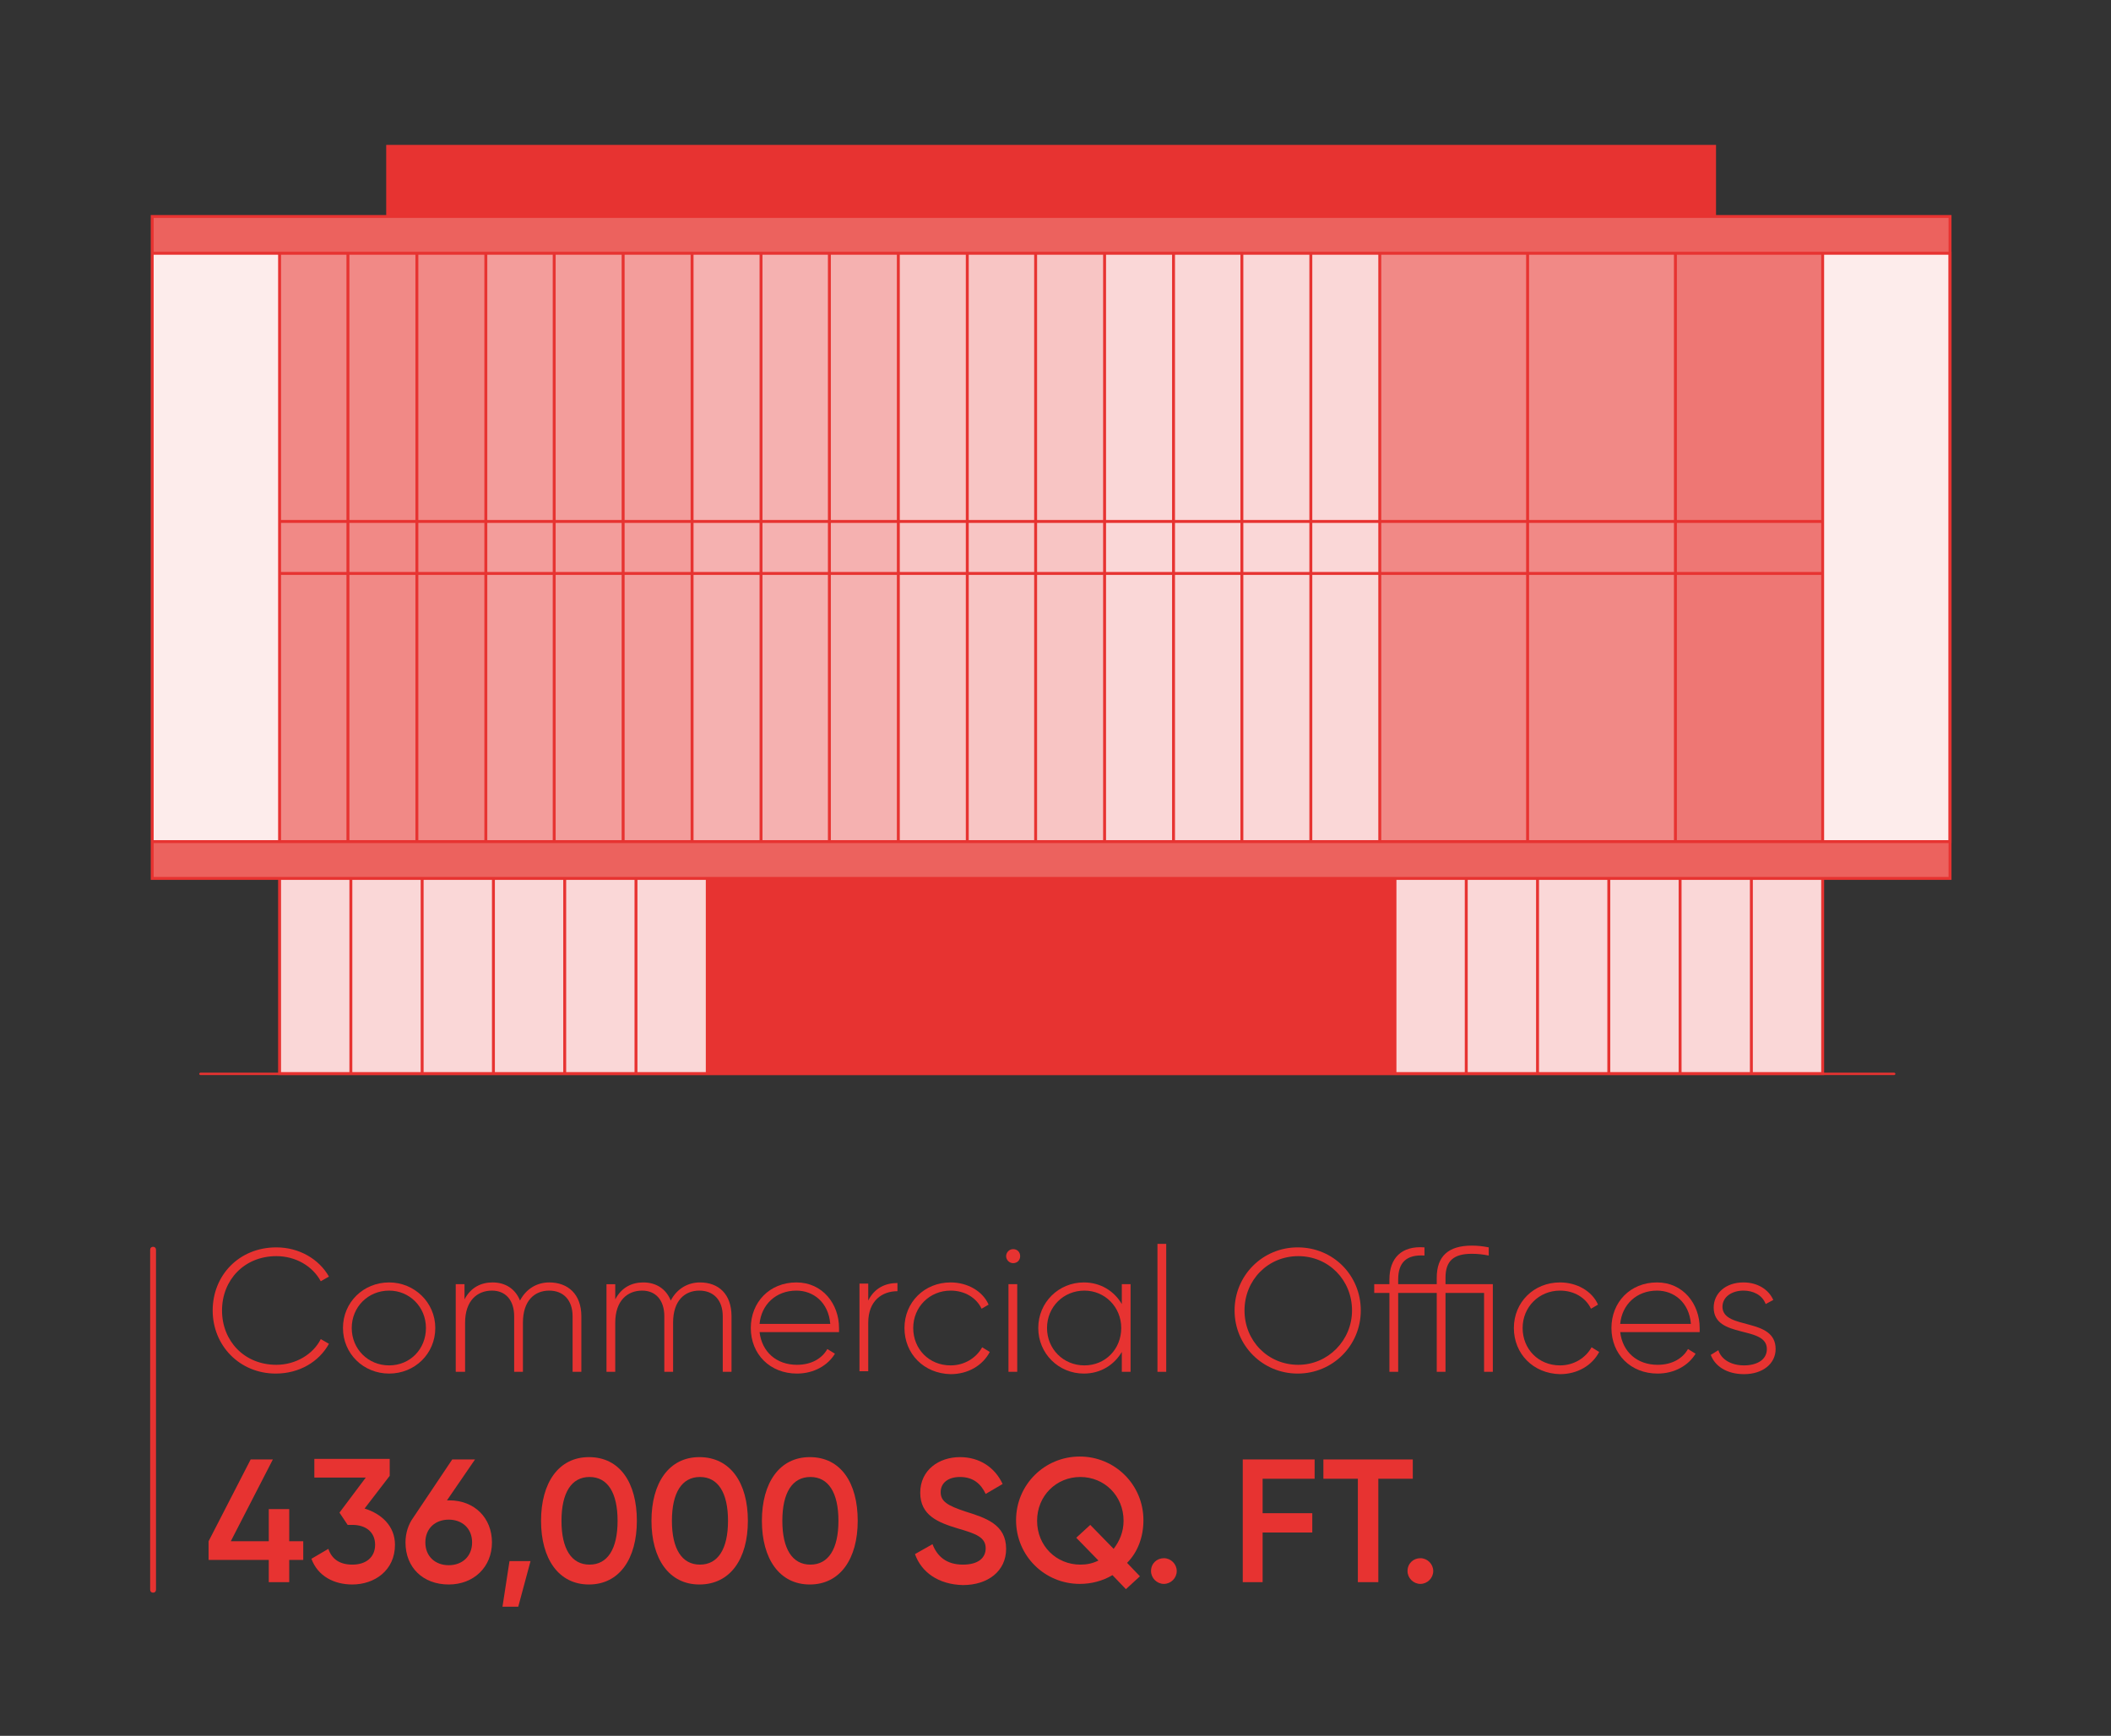 <?xml version="1.0" encoding="utf-8"?>
<!-- Generator: Adobe Illustrator 27.2.0, SVG Export Plug-In . SVG Version: 6.00 Build 0)  -->
<svg version="1.1" xmlns="http://www.w3.org/2000/svg" xmlns:xlink="http://www.w3.org/1999/xlink" x="0px" y="0px"
	 viewBox="0 0 361.3 297.1" style="enable-background:new 0 0 361.3 297.1;" xml:space="preserve">
<rect x="0" y="0" width="361.3" height="297.1" fill="#333333" stroke="none"/>
<style type="text/css">
	.st0{fill:#F39D9B;}
	.st1{fill:#FAD7D7;}
	.st2{fill:#EE7774;}
	.st3{fill:#F8C5C4;}
	.st4{fill:none;stroke:#E73331;stroke-miterlimit:10;}
	.st5{fill:#EC625E;}
	.st6{fill:none;stroke:#E73331;stroke-linecap:round;stroke-miterlimit:10;}
	.st7{fill:#FDECEB;}
	.st8{fill:#F18986;}
	.st9{fill:#E73331;}
	.st10{fill:#F5B1B0;}
	.st11{fill:none;stroke:#E73331;stroke-width:0.5;stroke-miterlimit:10;}
	.st12{fill:none;stroke:#E73331;stroke-width:0.5;stroke-linecap:round;stroke-miterlimit:10;}
	.st13{fill:#FFFFFF;}
	.st14{fill:#1D1D1B;}
	.st15{fill:none;stroke:#EC625E;stroke-linecap:round;stroke-miterlimit:10;}
	.st16{fill:none;stroke:#F39D9B;stroke-linecap:round;stroke-miterlimit:10;}
	.st17{fill:none;stroke:#EF413D;stroke-linecap:round;stroke-miterlimit:10;}
	.st18{fill:#EF413D;}
	.st19{fill:#FBD0CD;stroke:#EF413D;stroke-miterlimit:10;}
	.st20{fill:#FFFFFF;stroke:#EF413D;stroke-miterlimit:10;}
	.st21{fill:#F7AAA8;stroke:#EF413D;stroke-linecap:round;stroke-miterlimit:10;}
	.st22{fill:#FDE6E3;stroke:#EE403D;stroke-miterlimit:10;}
	.st23{fill:#FFFFFF;stroke:#F7AAA8;stroke-miterlimit:10;}
	.st24{fill:none;stroke:#F8C5C4;stroke-linecap:round;stroke-miterlimit:10;}
	.st25{fill:none;stroke:#FAD7D7;stroke-linecap:round;stroke-miterlimit:10;}
</style>
<g id="Layer_2">
</g>
<g id="Layer_1">
	<g>
		<path class="st9" d="M324.2,184H34.3c-0.1,0-0.2-0.1-0.2-0.2s0.1-0.2,0.2-0.2h289.9c0.1,0,0.2,0.1,0.2,0.2S324.3,184,324.2,184z"
			/>
	</g>
	<g>
		<g>
			<rect x="47.8" y="150.4" class="st1" width="73.2" height="33.4"/>
		</g>
		<g>
			<rect x="238.8" y="150.4" class="st1" width="73.2" height="33.4"/>
		</g>
		<g>
			<rect x="26" y="43.4" class="st7" width="21.8" height="100.7"/>
		</g>
		<g>
			<rect x="312" y="43.4" class="st7" width="21.8" height="100.7"/>
		</g>
		<g>
			<rect x="26" y="37.1" class="st5" width="307.7" height="6.3"/>
		</g>
		<g>
			<rect x="26" y="144.1" class="st5" width="307.7" height="6.3"/>
		</g>
		<g>
			<rect x="47.8" y="43.4" class="st8" width="11.8" height="100.7"/>
		</g>
		<g>
			<rect x="59.6" y="43.4" class="st8" width="11.8" height="100.7"/>
		</g>
		<g>
			<rect x="71.4" y="43.4" class="st8" width="11.8" height="100.7"/>
		</g>
		<g>
			<rect x="83.1" y="43.4" class="st0" width="11.8" height="100.7"/>
		</g>
		<g>
			<rect x="94.9" y="43.4" class="st0" width="11.8" height="100.7"/>
		</g>
		<g>
			<rect x="106.7" y="43.4" class="st0" width="11.8" height="100.7"/>
		</g>
		<g>
			<rect x="118.4" y="43.4" class="st10" width="11.8" height="100.7"/>
		</g>
		<g>
			<rect x="130.2" y="43.4" class="st10" width="11.8" height="100.7"/>
		</g>
		<g>
			<rect x="142" y="43.4" class="st10" width="11.8" height="100.7"/>
		</g>
		<g>
			<rect x="153.7" y="43.4" class="st3" width="11.8" height="100.7"/>
		</g>
		<g>
			<rect x="165.5" y="43.4" class="st3" width="11.8" height="100.7"/>
		</g>
		<g>
			<rect x="177.3" y="43.4" class="st3" width="11.8" height="100.7"/>
		</g>
		<g>
			<rect x="189.1" y="43.4" class="st1" width="11.8" height="100.7"/>
		</g>
		<g>
			<rect x="200.8" y="43.4" class="st1" width="11.8" height="100.7"/>
		</g>
		<g>
			<rect x="212.6" y="43.4" class="st1" width="11.8" height="100.7"/>
		</g>
		<g>
			<rect x="224.4" y="43.4" class="st1" width="11.8" height="100.7"/>
		</g>
		<g>
			<rect x="236.1" y="43.4" class="st8" width="25.3" height="100.7"/>
		</g>
		<g>
			<rect x="261.4" y="43.4" class="st8" width="25.3" height="100.7"/>
		</g>
		<g>
			<rect x="286.7" y="43.4" class="st2" width="25.3" height="100.7"/>
		</g>
		<g>
			<g>
				<polygon class="st9" points="312.2,184 47.6,184 47.6,150.4 48.1,150.4 48.1,183.5 311.7,183.5 311.7,150.4 312.2,150.4 				"/>
			</g>
			<g>
				<rect x="238.5" y="150.4" class="st9" width="0.5" height="33.4"/>
			</g>
			<g>
				<rect x="120.8" y="150.4" class="st9" width="0.5" height="33.4"/>
			</g>
			<g>
				<polygon class="st9" points="334,144.3 26,144.3 26,143.8 333.5,143.8 333.5,43.6 26,43.6 26,43.1 334,43.1 				"/>
			</g>
			<g>
				<path class="st9" d="M334,150.6H25.8V36.8H334V150.6z M26.3,150.1h307.2V37.3H26.3V150.1z"/>
			</g>
			<g>
				<rect x="311.7" y="43.4" class="st9" width="0.5" height="100.7"/>
			</g>
			<g>
				<rect x="47.6" y="43.4" class="st9" width="0.5" height="100.7"/>
			</g>
			<g>
				<rect x="286.5" y="43.4" class="st9" width="0.5" height="100.7"/>
			</g>
			<g>
				<rect x="261.2" y="43.4" class="st9" width="0.5" height="100.7"/>
			</g>
			<g>
				<rect x="235.9" y="43.4" class="st9" width="0.5" height="100.7"/>
			</g>
			<g>
				<rect x="224.1" y="43.4" class="st9" width="0.5" height="100.7"/>
			</g>
			<g>
				<rect x="212.3" y="43.4" class="st9" width="0.5" height="100.7"/>
			</g>
			<g>
				<rect x="200.6" y="43.4" class="st9" width="0.5" height="100.7"/>
			</g>
			<g>
				<rect x="188.8" y="43.4" class="st9" width="0.5" height="100.7"/>
			</g>
			<g>
				<rect x="177" y="43.4" class="st9" width="0.5" height="100.7"/>
			</g>
			<g>
				<rect x="165.3" y="43.4" class="st9" width="0.5" height="100.7"/>
			</g>
			<g>
				<rect x="299.5" y="150.4" class="st9" width="0.5" height="33.4"/>
			</g>
			<g>
				<rect x="287.3" y="150.4" class="st9" width="0.5" height="33.4"/>
			</g>
			<g>
				<rect x="275.1" y="150.4" class="st9" width="0.5" height="33.4"/>
			</g>
			<g>
				<rect x="262.9" y="150.4" class="st9" width="0.5" height="33.4"/>
			</g>
			<g>
				<rect x="250.7" y="150.4" class="st9" width="0.5" height="33.4"/>
			</g>
			<g>
				<rect x="108.6" y="150.4" class="st9" width="0.5" height="33.4"/>
			</g>
			<g>
				<rect x="96.4" y="150.4" class="st9" width="0.5" height="33.4"/>
			</g>
			<g>
				<rect x="84.2" y="150.4" class="st9" width="0.5" height="33.4"/>
			</g>
			<g>
				<rect x="72" y="150.4" class="st9" width="0.5" height="33.4"/>
			</g>
			<g>
				<rect x="59.8" y="150.4" class="st9" width="0.5" height="33.4"/>
			</g>
			<g>
				<rect x="153.5" y="43.4" class="st9" width="0.5" height="100.7"/>
			</g>
			<g>
				<rect x="141.7" y="43.4" class="st9" width="0.5" height="100.7"/>
			</g>
			<g>
				<rect x="130" y="43.4" class="st9" width="0.5" height="100.7"/>
			</g>
			<g>
				<rect x="118.2" y="43.4" class="st9" width="0.5" height="100.7"/>
			</g>
			<g>
				<rect x="106.4" y="43.4" class="st9" width="0.5" height="100.7"/>
			</g>
			<g>
				<rect x="94.6" y="43.4" class="st9" width="0.5" height="100.7"/>
			</g>
			<g>
				<rect x="82.9" y="43.4" class="st9" width="0.5" height="100.7"/>
			</g>
			<g>
				<rect x="71.1" y="43.4" class="st9" width="0.5" height="100.7"/>
			</g>
			<g>
				<rect x="59.3" y="43.4" class="st9" width="0.5" height="100.7"/>
			</g>
			<g>
				<polygon class="st9" points="293.7,37.1 293.2,37.1 293.2,25.3 66.6,25.3 66.6,37.1 66.1,37.1 66.1,24.8 293.7,24.8 				"/>
			</g>
		</g>
		<g>
			<rect x="66.3" y="25.1" class="st9" width="227.1" height="12"/>
		</g>
		<g>
			<rect x="121.1" y="150.4" class="st9" width="117.7" height="33.4"/>
		</g>
		<g>
			<g>
				<rect x="47.8" y="89" class="st9" width="264.2" height="0.5"/>
			</g>
			<g>
				<rect x="47.8" y="97.9" class="st9" width="264.2" height="0.5"/>
			</g>
		</g>
	</g>
	<g>
		<path class="st9" d="M26.2,272.6c-0.3,0-0.5-0.2-0.5-0.5v-58.2c0-0.3,0.2-0.5,0.5-0.5s0.5,0.2,0.5,0.5v58.2
			C26.7,272.4,26.5,272.6,26.2,272.6z"/>
	</g>
	<g>
		<path class="st9" d="M36.4,224.3c0-6,4.5-10.8,10.9-10.8c3.9,0,7.3,2,9,5l-1.4,0.8c-1.4-2.6-4.3-4.3-7.6-4.3
			c-5.5,0-9.3,4.1-9.3,9.3s3.8,9.3,9.3,9.3c3.3,0,6.3-1.8,7.6-4.4l1.4,0.8c-1.7,3.1-5.1,5.1-9.1,5.1C41,235.1,36.4,230.3,36.4,224.3
			z"/>
		<path class="st9" d="M58.7,227.3c0-4.4,3.5-7.8,7.9-7.8c4.3,0,7.9,3.4,7.9,7.8c0,4.4-3.5,7.8-7.9,7.8
			C62.2,235.1,58.7,231.7,58.7,227.3z M72.9,227.3c0-3.6-2.8-6.4-6.3-6.4c-3.6,0-6.4,2.8-6.4,6.4s2.8,6.4,6.4,6.4
			C70.2,233.7,72.9,230.9,72.9,227.3z"/>
		<path class="st9" d="M99.5,225.3v9.5H98v-9.5c0-2.8-1.6-4.4-4-4.4c-2.5,0-4.5,1.7-4.5,5.5v8.4H88v-9.5c0-2.8-1.5-4.4-3.8-4.4
			c-2.5,0-4.6,1.7-4.6,5.5v8.4H78v-15h1.5v2.6c1.1-2.1,2.9-2.9,4.8-2.9c2.2,0,3.9,1.1,4.7,3.1c1.1-2.1,3-3.1,5-3.1
			C97.2,219.5,99.5,221.5,99.5,225.3z"/>
		<path class="st9" d="M125.2,225.3v9.5h-1.5v-9.5c0-2.8-1.6-4.4-4-4.4c-2.5,0-4.5,1.7-4.5,5.5v8.4h-1.5v-9.5c0-2.8-1.5-4.4-3.8-4.4
			c-2.5,0-4.6,1.7-4.6,5.5v8.4h-1.5v-15h1.5v2.6c1.1-2.1,2.9-2.9,4.8-2.9c2.2,0,3.9,1.1,4.7,3.1c1.1-2.1,3-3.1,5-3.1
			C123,219.5,125.2,221.5,125.2,225.3z"/>
		<path class="st9" d="M143.6,227.3c0,0.2,0,0.5,0,0.7H130c0.4,3.4,2.9,5.6,6.4,5.6c2.5,0,4.3-1.1,5.2-2.7l1.3,0.8
			c-1.2,2-3.6,3.4-6.5,3.4c-4.6,0-7.9-3.3-7.9-7.8c0-4.4,3.2-7.8,7.8-7.8C140.8,219.5,143.6,223.2,143.6,227.3z M130,226.6h12.1
			c-0.3-3.7-2.9-5.7-5.8-5.7C132.8,220.9,130.3,223.3,130,226.6z"/>
		<path class="st9" d="M153.6,219.6v1.4c-2.6,0-5,1.6-5,5.4v8.3h-1.5v-15h1.5v2.9C149.7,220.4,151.6,219.6,153.6,219.6z"/>
		<path class="st9" d="M154.8,227.3c0-4.4,3.4-7.8,7.9-7.8c2.9,0,5.5,1.5,6.5,3.8L168,224c-0.9-1.9-2.9-3.1-5.3-3.1
			c-3.6,0-6.4,2.8-6.4,6.4s2.7,6.4,6.4,6.4c2.4,0,4.4-1.3,5.4-3.1l1.3,0.8c-1.2,2.3-3.7,3.8-6.7,3.8
			C158.1,235.1,154.8,231.7,154.8,227.3z"/>
		<path class="st9" d="M172.2,215c0-0.6,0.5-1.2,1.2-1.2c0.7,0,1.2,0.5,1.2,1.2c0,0.7-0.5,1.2-1.2,1.2
			C172.7,216.2,172.2,215.6,172.2,215z M172.6,219.8h1.5v15h-1.5V219.8z"/>
		<path class="st9" d="M193.5,219.8v15h-1.5v-3.4c-1.3,2.2-3.6,3.7-6.5,3.7c-4.3,0-7.8-3.4-7.8-7.8c0-4.4,3.5-7.8,7.8-7.8
			c2.9,0,5.2,1.5,6.5,3.7v-3.4H193.5z M191.9,227.3c0-3.6-2.8-6.4-6.3-6.4c-3.6,0-6.4,2.8-6.4,6.4s2.8,6.4,6.4,6.4
			C189.2,233.7,191.9,230.9,191.9,227.3z"/>
		<path class="st9" d="M198.1,212.9h1.5v21.9h-1.5V212.9z"/>
		<path class="st9" d="M211.3,224.3c0-6,4.8-10.8,10.8-10.8c6.1,0,10.8,4.8,10.8,10.8c0,6-4.8,10.8-10.8,10.8
			C216.1,235.1,211.3,230.3,211.3,224.3z M231.4,224.3c0-5.2-4-9.3-9.2-9.3c-5.2,0-9.2,4.1-9.2,9.3s4,9.3,9.2,9.3
			C227.3,233.6,231.4,229.4,231.4,224.3z"/>
		<path class="st9" d="M255.5,234.8H254v-13.5h-6.6v13.5h-1.5v-13.5h-6.6v13.5h-1.5v-13.5h-2.6v-1.5h2.6V219c0-3.7,2.1-5.8,6-5.5
			v1.4c-3.1-0.2-4.5,1.2-4.5,4.1v0.8h6.6v-1.1c0-3.7,2-5.5,6-5.5c1,0,1.9,0.1,2.9,0.3v1.4c-1-0.2-1.9-0.3-2.9-0.3
			c-3.1,0-4.5,1.2-4.5,4.1v1.1h8.1V234.8z"/>
		<path class="st9" d="M259.1,227.3c0-4.4,3.4-7.8,7.9-7.8c2.9,0,5.5,1.5,6.5,3.8l-1.2,0.7c-0.9-1.9-2.9-3.1-5.3-3.1
			c-3.6,0-6.4,2.8-6.4,6.4s2.7,6.4,6.4,6.4c2.4,0,4.4-1.3,5.4-3.1l1.3,0.8c-1.2,2.3-3.7,3.8-6.7,3.8
			C262.4,235.1,259.1,231.7,259.1,227.3z"/>
		<path class="st9" d="M290.9,227.3c0,0.2,0,0.5,0,0.7h-13.6c0.4,3.4,2.9,5.6,6.4,5.6c2.5,0,4.3-1.1,5.2-2.7l1.3,0.8
			c-1.2,2-3.6,3.4-6.5,3.4c-4.6,0-7.9-3.3-7.9-7.8c0-4.4,3.2-7.8,7.8-7.8C288.1,219.5,290.9,223.2,290.9,227.3z M277.3,226.6h12.1
			c-0.3-3.7-2.9-5.7-5.8-5.7C280.1,220.9,277.6,223.3,277.3,226.6z"/>
		<path class="st9" d="M303.9,230.9c0,2.5-2.2,4.3-5.4,4.3c-3,0-5-1.4-5.7-3.3l1.3-0.8c0.5,1.6,2.2,2.6,4.4,2.6
			c2.1,0,3.9-0.9,3.9-2.8c0-4.1-9.1-1.7-9.1-7.1c0-2.4,2-4.3,5.1-4.3c2.4,0,4.3,1.2,5.1,3l-1.3,0.7c-0.6-1.6-2.2-2.3-3.8-2.3
			c-1.9,0-3.6,1-3.6,2.8C294.9,227.7,303.9,225.4,303.9,230.9z"/>
		<path class="st9" d="M51.9,267h-2.4v3.8H46V267H35.7v-3.2l7.2-14h3.8l-7.2,14H46v-5.5h3.5v5.5h2.4V267z"/>
		<path class="st9" d="M67.6,264.4c0,4.4-3.5,6.8-7.3,6.8c-3.1,0-5.9-1.4-7-4.4l2.9-1.7c0.6,1.8,2,2.7,4.1,2.7
			c2.4,0,3.9-1.3,3.9-3.4c0-2.1-1.5-3.4-3.9-3.4h-0.8l-1.4-2.1l4.5-6h-8.8v-3.2h12.9v2.9l-4.3,5.6C65.3,259.1,67.6,261.2,67.6,264.4
			z"/>
		<path class="st9" d="M84.2,264c0,4.2-3.1,7.2-7.4,7.2c-4.4,0-7.4-2.9-7.4-7.2c0-1.6,0.5-3.1,1.3-4.2l6.7-10h3.9l-4.8,7h0.4
			C81.2,256.8,84.2,259.8,84.2,264z M80.8,264c0-2.4-1.7-3.9-4-3.9c-2.3,0-4,1.5-4,3.9s1.7,3.9,4,3.9
			C79.1,267.9,80.8,266.4,80.8,264z"/>
		<path class="st9" d="M88.7,275H86l1.2-7.8h3.6L88.7,275z"/>
		<path class="st9" d="M92.6,260.3c0-6.5,3-10.9,8.2-10.9c5.3,0,8.2,4.4,8.2,10.9c0,6.5-3,10.9-8.2,10.9
			C95.6,271.2,92.6,266.8,92.6,260.3z M105.7,260.3c0-4.8-1.7-7.5-4.8-7.5c-3.1,0-4.8,2.7-4.8,7.5c0,4.8,1.7,7.5,4.8,7.5
			C104,267.8,105.7,265.1,105.7,260.3z"/>
		<path class="st9" d="M111.5,260.3c0-6.5,3-10.9,8.2-10.9c5.3,0,8.3,4.4,8.3,10.9c0,6.5-3,10.9-8.3,10.9
			C114.5,271.2,111.5,266.8,111.5,260.3z M124.6,260.3c0-4.8-1.7-7.5-4.8-7.5c-3.1,0-4.8,2.7-4.8,7.5c0,4.8,1.7,7.5,4.8,7.5
			C122.9,267.8,124.6,265.1,124.6,260.3z"/>
		<path class="st9" d="M130.4,260.3c0-6.5,3-10.9,8.2-10.9c5.3,0,8.2,4.4,8.2,10.9c0,6.5-3,10.9-8.2,10.9
			C133.4,271.2,130.4,266.8,130.4,260.3z M143.5,260.3c0-4.8-1.7-7.5-4.8-7.5c-3.1,0-4.8,2.7-4.8,7.5c0,4.8,1.7,7.5,4.8,7.5
			C141.8,267.8,143.5,265.1,143.5,260.3z"/>
		<path class="st9" d="M156.6,266l3-1.7c0.8,2.1,2.4,3.5,5.2,3.5c2.7,0,3.9-1.2,3.9-2.8c0-1.9-1.7-2.5-4.8-3.4
			c-3.3-1-6.4-2.2-6.4-6.1c0-3.9,3.2-6.1,6.8-6.1c3.4,0,6,1.8,7.3,4.6l-2.9,1.7c-0.8-1.7-2.1-2.9-4.4-2.9c-2,0-3.3,1-3.3,2.6
			c0,1.6,1.2,2.3,4.2,3.3c3.5,1.1,7,2.2,7,6.4c0,3.8-3.1,6.2-7.4,6.2C160.6,271.2,157.7,269.1,156.6,266z"/>
		<path class="st9" d="M192.9,267.5l2.2,2.3l-2.4,2.2l-2.3-2.4c-1.7,1-3.6,1.5-5.6,1.5c-6,0-10.9-4.8-10.9-10.9
			c0-6.1,4.9-10.9,10.9-10.9c6,0,10.9,4.8,10.9,10.9C195.7,263.1,194.7,265.7,192.9,267.5z M188,267.1l-3.8-3.9l2.4-2.2l4,4.1
			c1-1.3,1.7-2.9,1.7-4.8c0-4.3-3.3-7.5-7.4-7.5s-7.4,3.2-7.4,7.5c0,4.3,3.3,7.5,7.4,7.5C186,267.8,187,267.6,188,267.1z"/>
		<path class="st9" d="M197,268.9c0-1.3,1-2.2,2.2-2.2c1.2,0,2.2,1,2.2,2.2c0,1.2-1,2.2-2.2,2.2C198,271.1,197,270.1,197,268.9z"/>
		<path class="st9" d="M216.1,253.1v5.9h8.5v3.3h-8.5v8.5h-3.4v-21H225v3.3H216.1z"/>
		<path class="st9" d="M241.8,253.1h-5.9v17.7h-3.5v-17.7h-5.9v-3.3h15.3V253.1z"/>
		<path class="st9" d="M240.9,268.9c0-1.3,1-2.2,2.2-2.2c1.2,0,2.2,1,2.2,2.2c0,1.2-1,2.2-2.2,2.2
			C241.9,271.1,240.9,270.1,240.9,268.9z"/>
	</g>
</g>
</svg>
